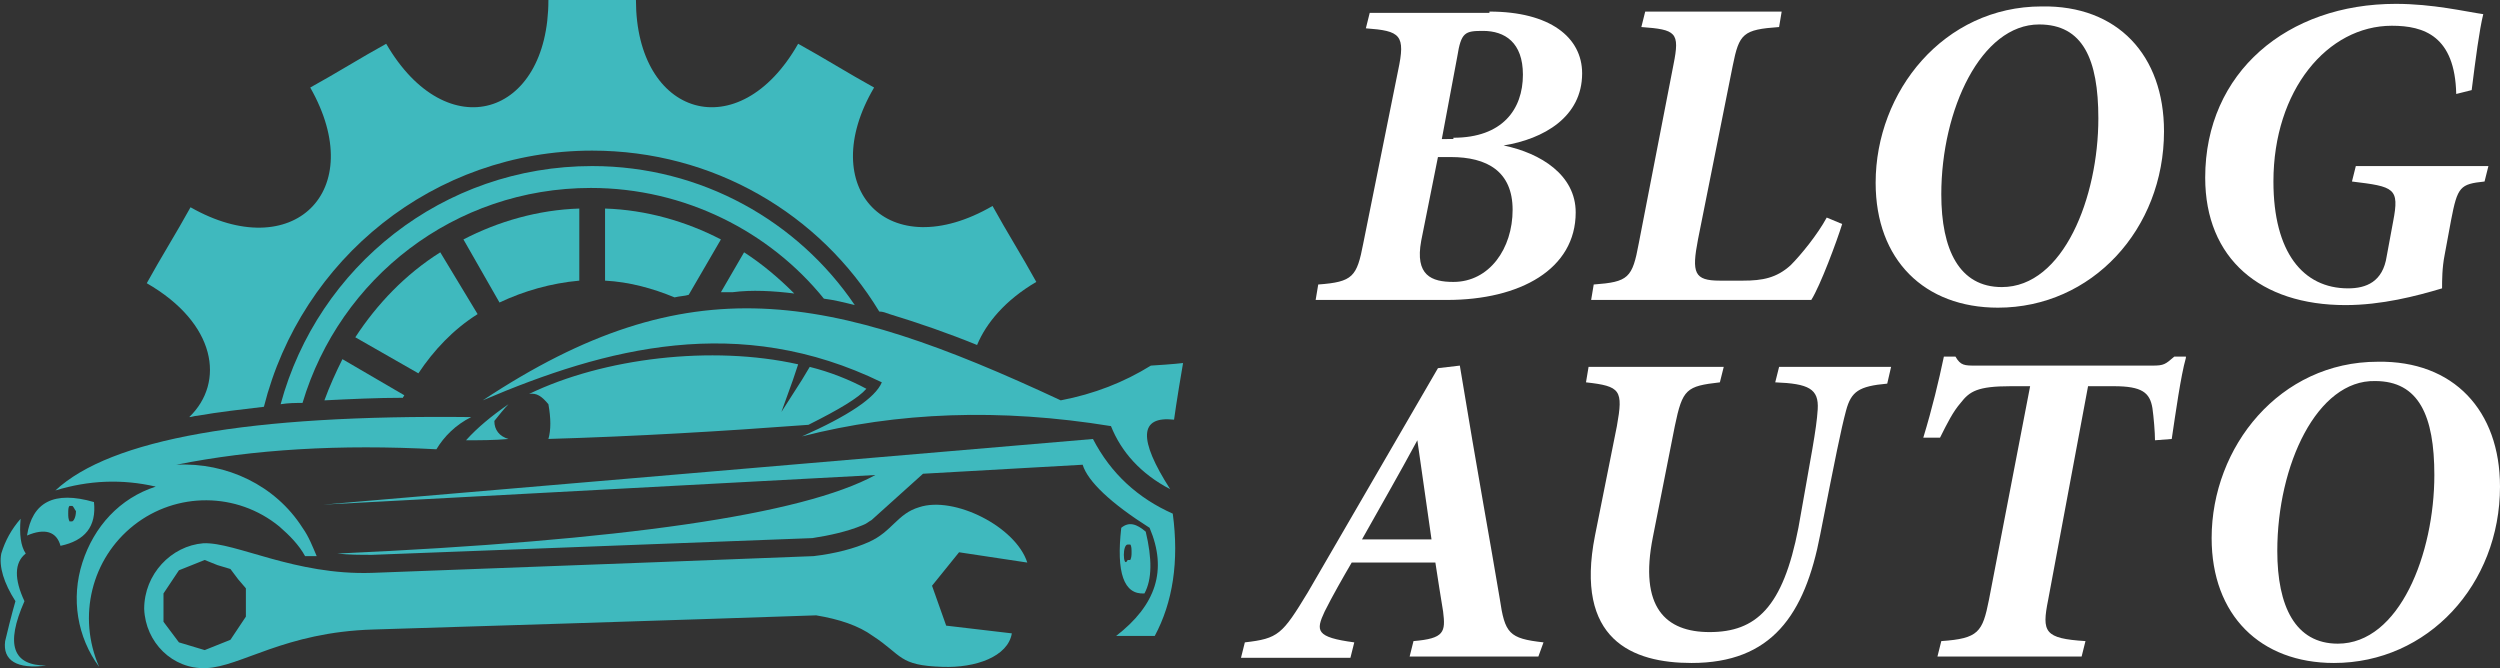 <?xml version="1.0" encoding="utf-8"?>
<!-- Generator: Adobe Illustrator 24.1.0, SVG Export Plug-In . SVG Version: 6.00 Build 0)  -->
<svg version="1.1" id="Layer_1" xmlns="http://www.w3.org/2000/svg" xmlns:xlink="http://www.w3.org/1999/xlink" x="0px" y="0px"
	 width="194.2px" height="51.9px" viewBox="0 0 194.2 51.9" style="enable-background:new 0 0 194.2 51.9;" xml:space="preserve">
<rect x="0" y="0" width="194.2" height="51.9" fill="#333333" stroke="none"/>
<style type="text/css">
	.st0{fill:#FFFFFF;}
	.st1{fill-rule:evenodd;clip-rule:evenodd;fill:#3FB9BE;}
</style>
<g>
	<g>
		<path class="st0" d="M115.7,0.9c4.7,0,7.2,2,7.2,4.8c0,3.4-3,5.1-6.1,5.6c2.9,0.6,5.6,2.3,5.6,5.2c0,4.4-4.3,6.8-10,6.8h-10.2
			l0.2-1.2c2.7-0.2,3-0.6,3.5-3.2l2.7-13.4c0.6-2.8,0.2-3.1-2.5-3.3l0.3-1.2H115.7z M110.4,18.7c-0.5,2.7,0.8,3.2,2.5,3.2
			c2.8,0,4.6-2.6,4.6-5.6c0-3-2-4.1-4.8-4.1h-1L110.4,18.7z M112.9,10.7c3.8,0,5.4-2.2,5.4-4.9c0-2.5-1.4-3.4-3.1-3.4
			c-1.4,0-1.7,0.1-2,2l-1.2,6.4H112.9z"/>
		<path class="st0" d="M143.1,17.4c-0.4,1.3-1.7,4.8-2.4,5.9h-17.1l0.2-1.2c2.7-0.2,3-0.5,3.5-3.2L130,5c0.5-2.5,0.2-2.7-2.5-2.9
			l0.3-1.2h10.6l-0.2,1.2c-2.8,0.2-3.1,0.5-3.6,3l-2.7,13.5c-0.5,2.6-0.3,3.2,1.7,3.2h1.8c1.5,0,2.6-0.2,3.7-1.2
			c0.8-0.8,2.1-2.4,2.8-3.7L143.1,17.4z"/>
		<path class="st0" d="M168.1,10.2c0,7.6-5.6,13.7-12.9,13.7c-5.7,0-9.5-3.7-9.5-9.7c0-7.1,5.3-13.7,12.9-13.7
			C164.5,0.4,168.1,4.3,168.1,10.2z M150.8,15.1c0,4.3,1.4,7.2,4.7,7.2c4.8,0,7.5-7,7.5-13.1c0-4.6-1.2-7.3-4.6-7.3
			C153.9,1.9,150.8,8.5,150.8,15.1z"/>
		<path class="st0" d="M190.8,7.3c-0.1-4.5-2.5-5.3-5-5.3c-5,0-9.2,5-9.2,12.1c0,5.5,2.3,8.3,5.8,8.3c1.4,0,2.7-0.5,3-2.5l0.5-2.7
			c0.5-2.6,0.1-2.7-3.2-3.1l0.3-1.2h10.3l-0.3,1.2c-1.9,0.2-2.1,0.4-2.6,3l-0.5,2.7c-0.2,1-0.2,2-0.2,2.6c-2,0.6-4.7,1.3-7.5,1.3
			c-6.6,0-10.9-3.6-10.9-9.9c0-8.2,6.4-13.5,14.8-13.5c2.9,0,5.4,0.6,6.8,0.8c-0.3,1.2-0.6,3.5-0.9,5.9L190.8,7.3z"/>
		<path class="st0" d="M119.5,51h-10l0.3-1.2c2.4-0.2,2.5-0.7,2.3-2.3c-0.2-1.2-0.4-2.5-0.6-3.8H105c-0.7,1.2-1.5,2.6-2.1,3.8
			c-0.7,1.5-0.7,2,2.3,2.4l-0.3,1.2h-8.5l0.3-1.2c2.6-0.3,2.9-0.6,4.9-3.9l10.1-17.4l1.7-0.2c1.4,8.5,2.4,13.9,3.1,18.1
			c0.4,2.7,0.7,3.1,3.4,3.4L119.5,51z M110.1,34.2L110.1,34.2c-1.4,2.6-2.9,5.2-4.3,7.7h5.4L110.1,34.2z"/>
		<path class="st0" d="M146.6,29.8c-2.2,0.2-2.8,0.6-3.2,2.1c-0.4,1.5-0.8,3.5-2,9.6c-1.2,6.3-3.8,10-10,10c-4.6,0-9.1-1.8-7.5-9.9
			l1.7-8.5c0.5-2.8,0.3-3.1-2.4-3.4l0.2-1.2h10.5l-0.3,1.2c-2.6,0.3-2.9,0.5-3.5,3.4l-1.7,8.6c-1.1,5.5,1,7.4,4.4,7.4
			c3.6,0,5.7-1.9,6.9-8.1c1-5.7,1.4-7.6,1.5-9.2c0.1-1.6-0.7-2-3.3-2.1l0.3-1.2h8.7L146.6,29.8z"/>
		<path class="st0" d="M169.8,27.8c-0.4,1.4-0.8,4.3-1.1,6.3l-1.3,0.1c0-0.6-0.1-1.8-0.2-2.5c-0.2-1.2-0.8-1.7-3-1.7h-2l-3.1,16.6
			c-0.5,2.5-0.3,3,2.9,3.2l-0.3,1.2h-11.2l0.3-1.2c2.9-0.2,3.2-0.7,3.7-3.2l3.2-16.6h-1.5c-2.6,0-3.2,0.4-3.9,1.3
			c-0.6,0.7-1,1.5-1.6,2.7l-1.3,0c0.7-2.3,1.2-4.4,1.6-6.3h0.9c0.4,0.7,0.7,0.7,1.6,0.7h13.7c0.9,0,1-0.1,1.7-0.7H169.8z"/>
		<path class="st0" d="M194.2,37.8c0,7.6-5.6,13.7-12.9,13.7c-5.7,0-9.5-3.7-9.5-9.7c0-7.1,5.3-13.7,12.9-13.7
			C190.6,28,194.2,31.9,194.2,37.8z M176.9,42.8c0,4.3,1.4,7.2,4.7,7.2c4.8,0,7.5-7,7.5-13.1c0-4.6-1.2-7.3-4.6-7.3
			C180,29.5,176.9,36.1,176.9,42.8z"/>
	</g>
</g>
<g>
	<path class="st1" d="M13.7,36.1c3.9-0.2,7.7,1.6,9.8,4.9c0.5,0.7,0.8,1.5,1.1,2.2h-0.9c-0.5-0.9-1.2-1.6-2-2.3
		c-3.3-2.7-8-2.7-11.3-0.1c-3.3,2.6-4.4,7.1-2.7,11c-1.7-2.3-2.2-5.3-1.3-8.1c0.9-2.8,2.9-5,5.7-5.9c-2.6-0.6-5.2-0.5-7.8,0.3
		c4.3-4,15-5.9,32.3-5.7c-1.2,0.6-2.1,1.5-2.7,2.5C26.4,34.5,19.7,34.9,13.7,36.1L13.7,36.1z M4.7,42.4C6.6,42,7.5,40.9,7.3,39
		c-3.1-0.9-4.8,0-5.2,2.6C3.5,41,4.4,41.3,4.7,42.4L4.7,42.4z M5.6,39.3C5.6,39.3,5.6,39.3,5.6,39.3l-0.7,0l-0.7,0l0.7,0l0.5,0
		c-0.1,0.1-0.1,0.3-0.1,0.6c0,0.2,0,0.4,0.1,0.6l-0.5,0l-0.7,0l0.7,0l0.6,0c0,0,0,0,0.1,0c0.1,0,0.3-0.3,0.3-0.8
		C5.8,39.6,5.7,39.3,5.6,39.3L5.6,39.3z M1.9,46.7c-1.5,3.4-0.9,5,1.7,5c-2.3,0.3-3.4-0.4-3.2-1.9c0.5-2.1,0.8-3.1,0.8-3.1
		c-0.9-1.4-1.3-2.7-1.1-3.7c0.3-1,0.8-1.9,1.5-2.7c-0.1,1.2,0,2.1,0.4,2.7C1.1,43.7,1.1,45,1.9,46.7z"/>
	<path class="st1" d="M87.3,43.1c0-0.4,0.1-0.8,0.3-0.8h0l0.7,0l0.7,0l-0.7,0l-0.5,0c0.1,0.1,0.1,0.4,0.1,0.6c0,0.2,0,0.4-0.1,0.6
		l0.5,0l0.7,0l-0.7,0l-0.6,0c0,0,0,0-0.1,0C87.4,43.9,87.3,43.5,87.3,43.1L87.3,43.1z M25.1,39.2L68,36.9C62.3,40,48.3,42,26.2,43
		c0.9,0.1,1.8,0.1,2.7,0.1l34.2-1.3c1.3-0.2,2.7-0.5,3.9-1c0.3-0.1,0.5-0.3,0.7-0.4l4-3.6l12.4-0.7c0.4,1.3,2.2,3,5.2,4.9
		c1.4,3.3,0.5,6-2.6,8.4h3c1.4-2.6,1.9-5.8,1.4-9.5c-2.7-1.2-4.8-3.1-6.2-5.8L25.1,39.2L25.1,39.2z M87.1,41
		c-0.4,3.5,0.2,5.2,1.8,5.1c0.6-1.1,0.6-2.7,0.1-4.8C88.3,40.7,87.7,40.5,87.1,41z"/>
	<path class="st1" d="M37.5,31.1c9.6-4.1,19.9-6.8,31-1.4c-0.5,1.2-2.6,2.6-6.2,4.2c7.4-1.9,15.4-2.2,24-0.8c0.8,2,2.3,3.7,4.6,4.9
		c-2.5-3.9-2.4-5.7,0.3-5.4c0,0,0.2-1.5,0.7-4.4c0,0-0.8,0.1-2.5,0.2c-2.1,1.3-4.4,2.2-7,2.7C64.4,22.7,53.5,20.5,37.5,31.1
		L37.5,31.1z M36.2,34.2c0.9-1,2-1.9,3.3-2.8c-0.3,0.3-0.7,0.8-1.1,1.3c0,0.7,0.4,1.2,1.1,1.4C38.4,34.2,37.3,34.2,36.2,34.2
		L36.2,34.2z M42.5,34.1c0,0,0.1,0,0.1,0c0.2-0.7,0.2-1.6,0-2.7c-0.5-0.6-0.9-0.9-1.5-0.8c5.8-2.8,14.2-3.8,20.9-2.3l-0.4,1.2
		L60.7,32l1.6-2.5l0.6-1c1.6,0.4,3.1,1,4.4,1.7c-0.6,0.7-2.1,1.6-4.5,2.8C56.1,33.5,49.4,33.9,42.5,34.1z"/>
	<path class="st1" d="M77.1,16c1.1,2,2.3,3.9,3.4,5.9c-2.4,1.4-3.9,3.2-4.6,4.9c-2.2-0.9-4.5-1.7-6.8-2.4c-0.3-0.1-0.5-0.2-0.8-0.2
		C63.7,16.6,55.4,11.7,46,11.7c-12.3,0-22.6,8.4-25.5,19.9c-1.7,0.2-3.5,0.4-5.2,0.7c-0.2,0-0.4,0.1-0.6,0.1
		c2.8-2.7,2.1-7.3-3.3-10.4c1.1-2,2.3-3.9,3.4-5.9c7.9,4.5,13.9-1.2,9.3-9.3c2-1.1,3.9-2.3,5.9-3.4c4.7,8.1,12.6,5.7,12.6-3.4
		c2.3,0,4.5,0,6.8,0c0,9.1,8,11.5,12.6,3.4c2,1.1,3.9,2.3,5.9,3.4C63.3,14.6,69,20.7,77.1,16z"/>
	<path class="st1" d="M46,12.9c-11.6,0-21.3,7.8-24.2,18.5c0.6-0.1,1.2-0.1,1.7-0.1c2.9-9.7,11.8-16.7,22.4-16.7
		c7.3,0,13.9,3.4,18.1,8.6c0.8,0.1,1.6,0.3,2.4,0.5C62,17.2,54.5,12.9,46,12.9z"/>
	<path class="st1" d="M56,18.6c-2.7-1.4-5.8-2.3-9-2.4v5.6c1.9,0.1,3.7,0.6,5.4,1.3c0.4-0.1,0.8-0.1,1.1-0.2L56,18.6z"/>
	<path class="st1" d="M61.7,22.8c-1.2-1.2-2.5-2.3-3.9-3.2l-1.8,3.1c0.3,0,0.6,0,0.9,0C58.4,22.5,60.1,22.6,61.7,22.8z"/>
	<path class="st1" d="M26.6,27.9c-0.5,1-1,2.1-1.4,3.2c2-0.1,4.1-0.2,6.1-0.2c0-0.1,0.1-0.1,0.1-0.2L26.6,27.9z"/>
	<path class="st1" d="M34.2,19.6c-2.7,1.7-4.9,4-6.6,6.6l4.9,2.8c1.2-1.8,2.7-3.4,4.6-4.6L34.2,19.6z"/>
	<path class="st1" d="M45,16.2c-3.2,0.1-6.3,1-9,2.4l2.8,4.9c1.9-0.9,4-1.5,6.2-1.7V16.2z"/>
	<path class="st1" d="M78.6,49.2c-0.3,1.8-2.8,2.7-5.4,2.6c-3.4-0.1-3.1-0.9-5.4-2.4c-1.1-0.8-2.6-1.3-4.4-1.6
		c0,0-11.5,0.4-34.4,1.1c-6.9,0.2-10.3,2.9-13,3c-2.6,0.1-4.7-2-4.8-4.6c0-2.7,2.1-4.9,4.6-5.1c2.5-0.1,7.1,2.5,13.1,2.3
		c5-0.2,16.4-0.6,34.3-1.3c1.7-0.2,3.2-0.6,4.3-1.1c1.8-0.8,2.2-2.2,3.9-2.7c2.7-0.9,7.5,1.5,8.4,4.3l-5.3-0.8l-2.1,2.6l1.1,3.1
		L78.6,49.2L78.6,49.2z M15.9,43.5l-1,0.4l-1,0.4l-0.6,0.9l-0.6,0.9l0,1.1l0,1.1l0.6,0.8l0.6,0.8l1,0.3l1,0.3l1-0.4l1-0.4l0.6-0.9
		l0.6-0.9l0-1.1l0-1.1L18.5,45l-0.6-0.8l-1-0.3L15.9,43.5z"/>
</g>
</svg>
